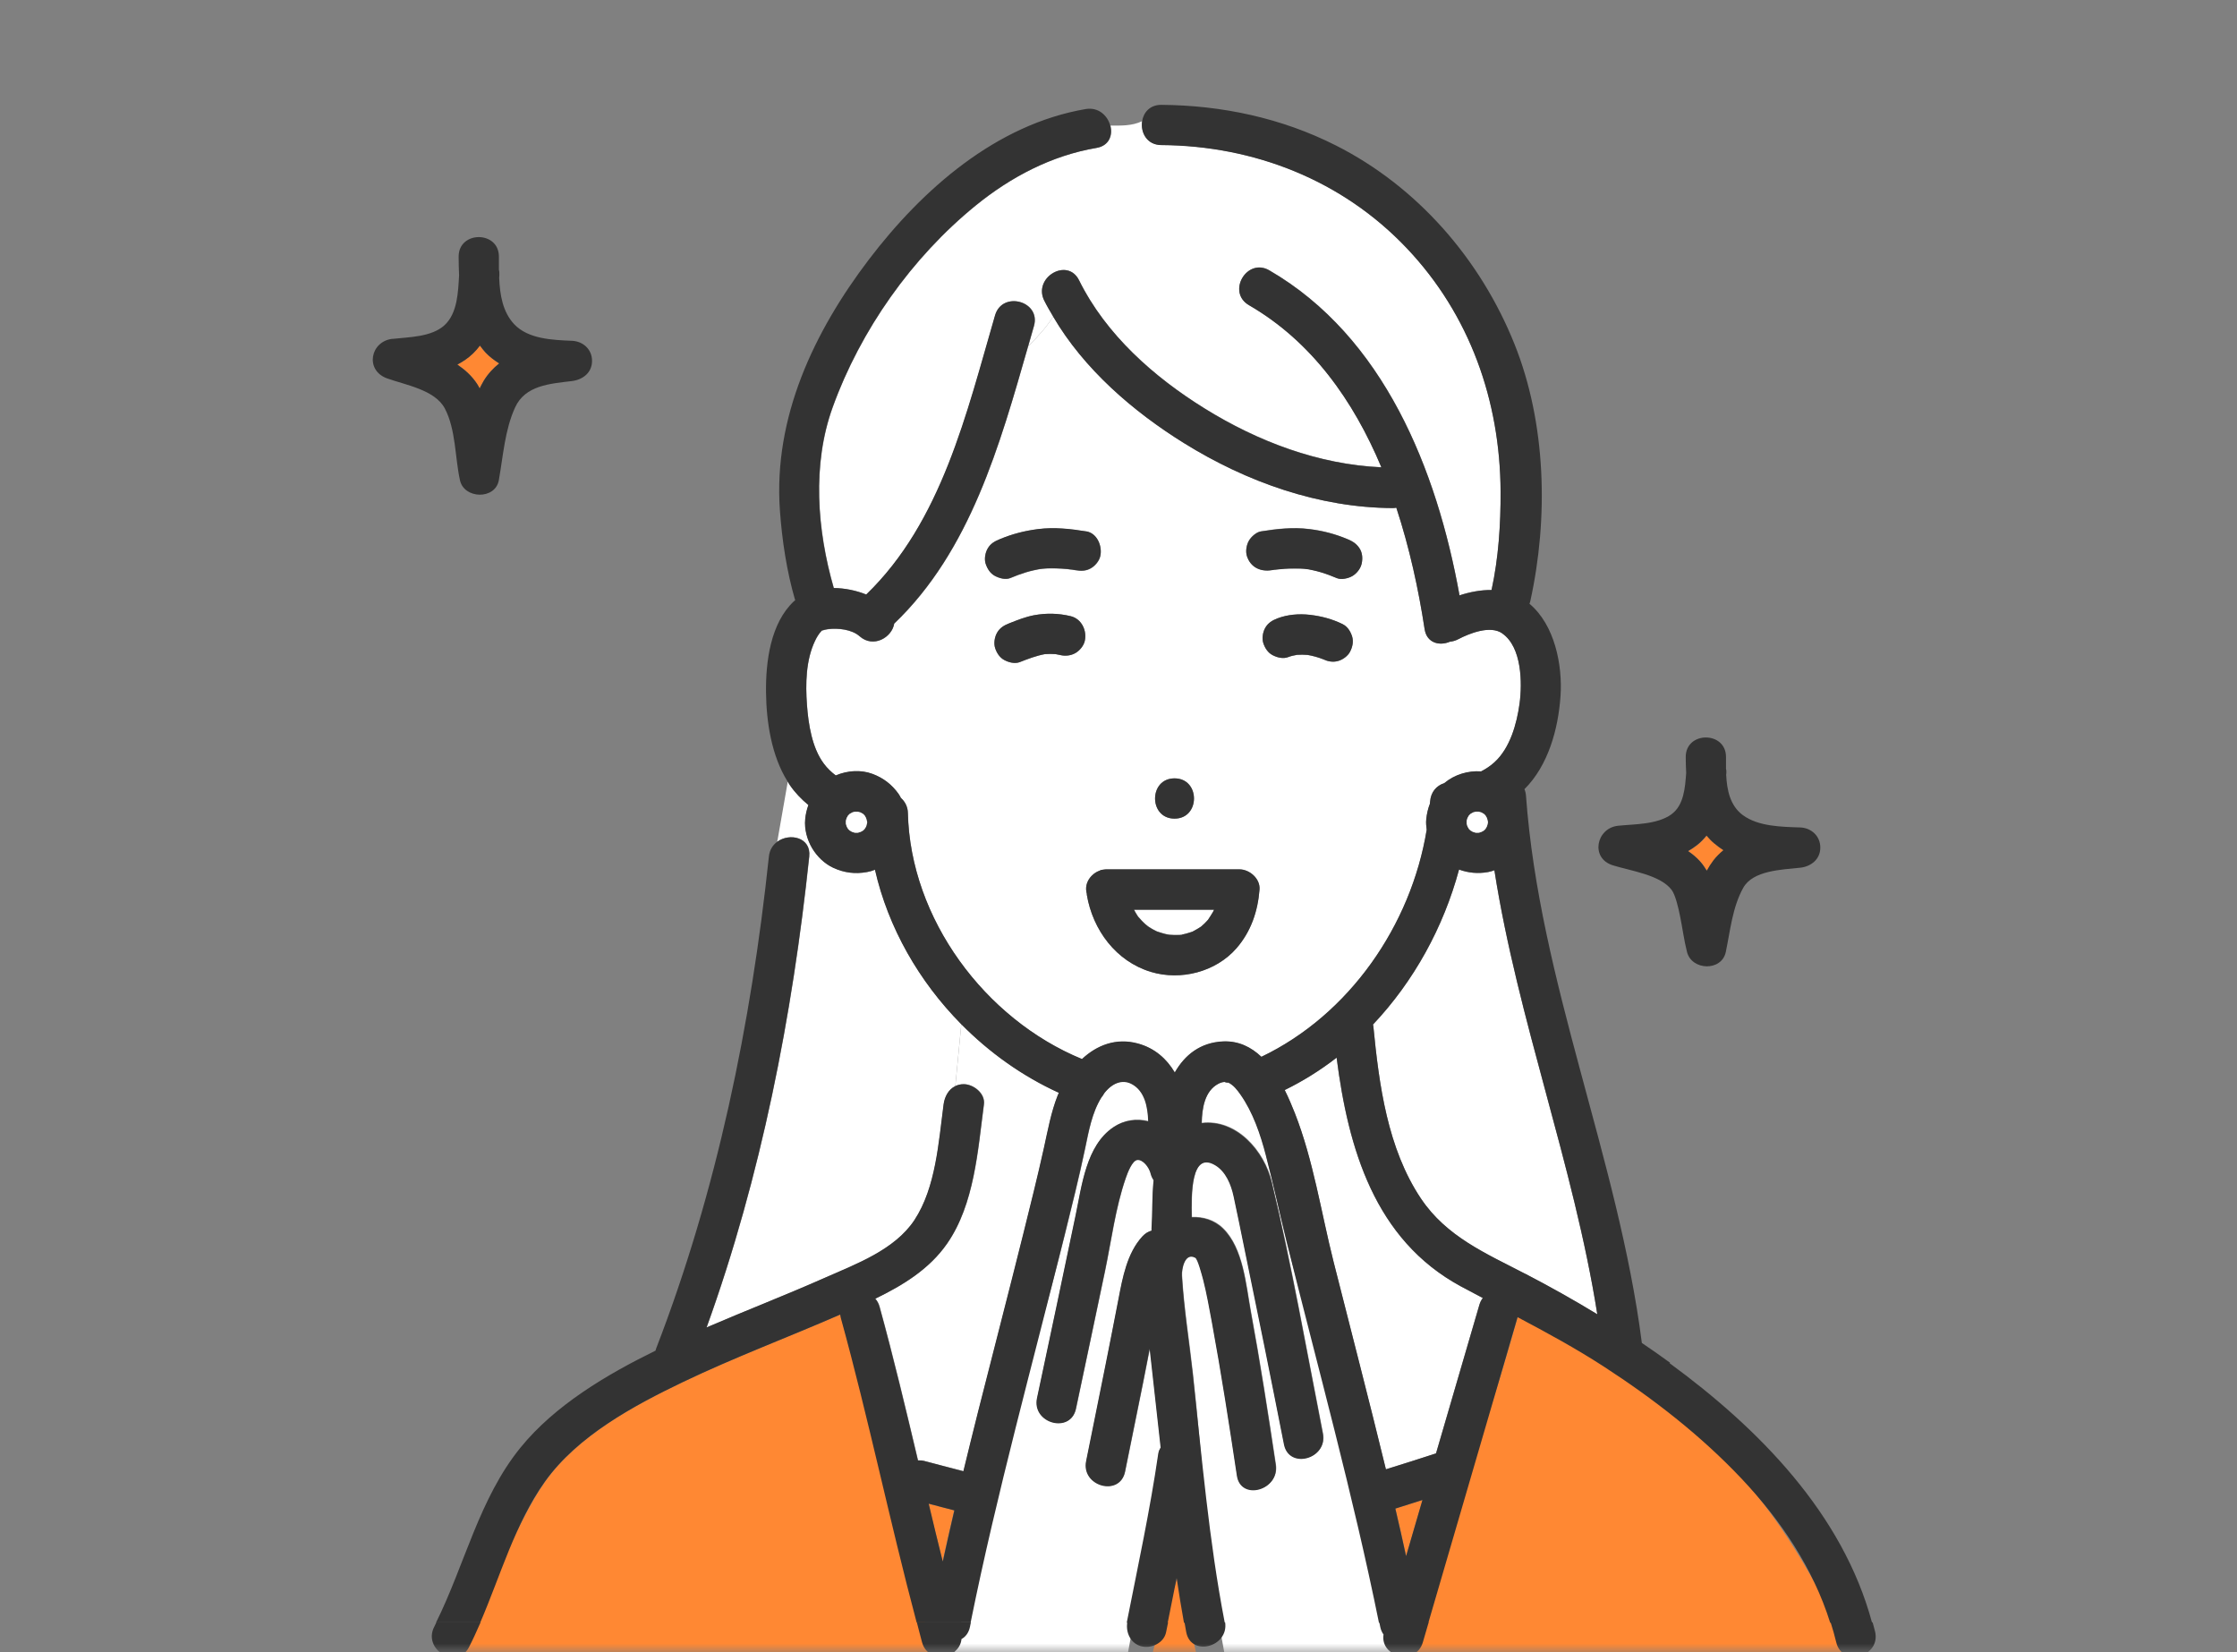 <svg width="130" height="96" viewBox="0 0 130 96" fill="none" xmlns="http://www.w3.org/2000/svg">
<rect x="0" y="0" width="130" height="96" fill="#808080" stroke="none"/>
<mask id="mask0_2487_100886" style="mask-type:alpha" maskUnits="userSpaceOnUse" x="0" y="0" width="130" height="96">
<rect y="0.666" width="130" height="95.333" fill="white"/>
</mask>
<g mask="url(#mask0_2487_100886)">
<path d="M86.846 50.571C86.726 50.612 86.601 50.654 86.476 50.675C85.889 50.779 85.338 50.727 84.791 50.529C83.892 53.873 82.165 57.024 79.789 59.536C79.794 59.567 79.805 59.598 79.81 59.629C80.143 63.03 80.632 66.738 82.576 69.644C84.058 71.86 86.352 72.832 88.634 74.018C90.054 74.756 91.458 75.541 92.826 76.373C91.448 67.658 88.208 59.291 86.846 50.576V50.571Z" fill="white"/>
<path d="M81.094 87.657C81.312 88.578 81.515 89.498 81.718 90.419C82.035 89.332 82.352 88.245 82.669 87.158C82.144 87.325 81.619 87.496 81.094 87.657Z" fill="#FF8833"/>
<path d="M77.672 61.457C76.736 62.185 75.727 62.814 74.656 63.339C74.88 63.797 75.078 64.255 75.244 64.676C76.32 67.416 76.773 70.448 77.49 73.297C78.504 77.322 79.555 81.342 80.537 85.377C81.51 85.075 82.482 84.769 83.45 84.451C84.292 81.571 85.129 78.695 85.971 75.814C86.018 75.658 86.086 75.533 86.169 75.424C85.743 75.201 85.316 74.977 84.895 74.748C79.882 72.034 78.348 66.735 77.672 61.457Z" fill="white"/>
<path d="M55.453 87.765C54.954 87.635 54.46 87.505 53.961 87.375C54.226 88.493 54.502 89.611 54.777 90.729C54.996 89.741 55.219 88.753 55.448 87.765H55.453Z" fill="#FF8833"/>
<path d="M26.578 21.183C27.02 21.479 27.415 21.838 27.722 22.3C27.779 22.389 27.821 22.477 27.873 22.566C27.946 22.415 28.024 22.264 28.112 22.119C28.367 21.708 28.674 21.385 29.006 21.115C28.726 20.938 28.455 20.735 28.216 20.486C28.091 20.356 27.992 20.215 27.889 20.08C27.769 20.241 27.634 20.397 27.483 20.543C27.207 20.808 26.901 21.016 26.578 21.183Z" fill="#FF8833"/>
<path d="M68.7 54.315C68.7 54.315 68.622 54.325 68.57 54.335C68.627 54.335 68.69 54.33 68.7 54.315Z" fill="white"/>
<path d="M65.906 52.854C65.974 52.968 66.031 53.088 66.109 53.203C66.125 53.229 66.145 53.255 66.161 53.275C66.229 53.338 66.286 53.421 66.353 53.489C66.431 53.566 66.509 53.645 66.587 53.712C66.608 53.733 66.692 53.795 66.723 53.821C66.754 53.842 66.79 53.863 66.801 53.873C66.868 53.92 66.936 53.962 67.009 53.998C67.087 54.045 67.17 54.081 67.253 54.123C67.253 54.123 67.253 54.123 67.263 54.123C67.409 54.17 67.555 54.222 67.706 54.258C67.784 54.279 67.856 54.289 67.934 54.305C67.955 54.305 67.981 54.31 67.981 54.31C68.137 54.321 68.288 54.326 68.444 54.321C68.46 54.321 68.511 54.321 68.569 54.321C68.579 54.321 68.569 54.321 68.59 54.315C68.621 54.31 68.652 54.305 68.688 54.3C68.85 54.269 69.011 54.227 69.162 54.175C69.203 54.159 69.245 54.144 69.286 54.133C69.302 54.133 69.307 54.128 69.317 54.123C69.349 54.102 69.38 54.081 69.401 54.076C69.541 54.003 69.666 53.92 69.801 53.837C69.811 53.837 69.811 53.832 69.817 53.827C69.822 53.827 69.822 53.821 69.832 53.811C69.889 53.759 69.952 53.707 70.009 53.65C70.077 53.587 70.139 53.515 70.201 53.447C70.212 53.431 70.228 53.421 70.238 53.405C70.326 53.26 70.43 53.124 70.508 52.979C70.529 52.937 70.555 52.891 70.576 52.844H65.922L65.906 52.854Z" fill="white"/>
<path d="M98.609 49.125C98.447 49.25 98.281 49.359 98.109 49.458C98.359 49.63 98.593 49.822 98.801 50.051C98.952 50.223 99.082 50.405 99.196 50.597C99.311 50.389 99.435 50.191 99.581 49.999C99.758 49.77 99.955 49.578 100.163 49.406C99.981 49.292 99.81 49.167 99.643 49.021C99.472 48.876 99.326 48.72 99.186 48.559C99.019 48.761 98.837 48.954 98.614 49.125H98.609Z" fill="#FF8833"/>
<path d="M55.867 59.505L55.519 63.109C55.664 63.036 55.831 62.994 56.018 62.994C56.59 63 57.271 63.535 57.188 64.164C56.834 66.837 56.637 69.968 55.045 72.261C54.011 73.748 52.477 74.684 50.875 75.459C50.984 75.584 51.073 75.734 51.125 75.932C51.941 78.891 52.648 81.87 53.355 84.855C53.475 84.85 53.595 84.855 53.714 84.886C54.473 85.094 55.238 85.287 55.997 85.484C56.278 84.32 56.569 83.155 56.86 81.99C57.729 78.553 58.628 75.121 59.481 71.678C59.892 70.02 60.308 68.361 60.677 66.697C60.906 65.667 61.088 64.632 61.478 63.644C61.499 63.592 61.519 63.54 61.545 63.494C59.429 62.532 57.505 61.159 55.867 59.5V59.505Z" fill="white"/>
<path d="M50.857 50.537C50.706 50.6 50.55 50.647 50.394 50.673C49.708 50.797 49.073 50.719 48.439 50.428C47.929 50.194 47.492 49.768 47.206 49.289C46.915 48.801 46.749 48.171 46.801 47.605C46.827 47.308 46.894 47.038 46.988 46.778C46.577 46.445 46.203 46.055 45.901 45.608C45.859 45.545 45.823 45.473 45.782 45.41L45.168 48.915C45.891 48.374 47.154 48.65 47.035 49.763C46.057 59.029 44.242 68.342 41.07 77.13C43.348 76.153 45.667 75.253 47.934 74.249C49.744 73.449 52.006 72.622 53.15 70.89C54.398 68.992 54.554 66.351 54.845 64.167C54.907 63.714 55.126 63.298 55.516 63.111L55.864 59.507C53.42 57.032 51.632 53.917 50.857 50.537Z" fill="white"/>
<path d="M87.308 36.805C86.612 36.316 85.41 36.789 84.74 37.143C84.578 37.226 84.422 37.268 84.266 37.283C83.663 37.544 82.914 37.372 82.79 36.55C82.436 34.242 81.916 31.834 81.146 29.499C81.084 29.509 81.016 29.52 80.944 29.52C76.653 29.504 72.442 28.002 68.822 25.755C65.848 23.909 62.993 21.45 61.199 18.387C60.799 19.047 60.284 19.588 59.754 20.118C58.105 25.864 56.394 32.011 51.969 36.243C51.844 37.039 50.763 37.689 49.957 36.977C49.504 36.576 48.703 36.488 48.121 36.566C48.007 36.581 47.892 36.608 47.783 36.644C47.773 36.644 47.767 36.644 47.762 36.649C47.762 36.649 47.762 36.654 47.752 36.66C47.591 36.826 47.466 37.034 47.367 37.247C46.831 38.37 46.811 39.748 46.899 40.965C46.977 42.078 47.19 43.461 47.882 44.382C48.08 44.642 48.313 44.87 48.574 45.068C49.249 44.777 50.04 44.73 50.716 44.98C51.345 45.214 51.834 45.593 52.224 46.139C52.276 46.212 52.318 46.295 52.359 46.373C52.603 46.586 52.76 46.888 52.765 47.242C52.905 53.388 57.237 59.227 62.884 61.547C63.742 60.746 64.855 60.299 66.124 60.642C67.122 60.912 67.808 61.541 68.276 62.327C68.848 61.318 69.758 60.58 71.09 60.522C71.989 60.486 72.717 60.85 73.31 61.417C78.411 58.973 81.999 53.788 82.914 48.224C82.883 48.022 82.868 47.813 82.888 47.616C82.919 47.294 82.992 46.992 83.102 46.711C83.102 46.675 83.112 46.633 83.112 46.597C83.148 46.04 83.471 45.671 83.944 45.51C84.521 45.021 85.317 44.777 86.076 44.834C86.352 44.688 86.617 44.517 86.851 44.303C87.761 43.477 88.151 42.068 88.312 40.892C88.473 39.691 88.447 37.616 87.314 36.821L87.308 36.805ZM68.255 45.229C69.763 45.229 69.763 47.569 68.255 47.569C66.748 47.569 66.748 45.229 68.255 45.229ZM57.278 32.77C57.185 32.489 57.247 32.12 57.398 31.87C57.564 31.584 57.803 31.454 58.095 31.335C58.818 31.028 59.545 30.841 60.331 30.747C61.267 30.633 62.203 30.737 63.128 30.882C63.773 30.986 64.075 31.761 63.945 32.323C63.882 32.603 63.648 32.879 63.409 33.02C63.118 33.191 62.827 33.191 62.51 33.139C62.447 33.129 62.38 33.118 62.317 33.108C62.041 33.097 62.229 33.092 62.301 33.108C62.301 33.108 62.312 33.108 62.317 33.108C62.322 33.108 62.328 33.108 62.333 33.108C62.229 33.108 62.125 33.082 62.026 33.072C61.823 33.051 61.62 33.04 61.412 33.035C61.225 33.03 61.038 33.035 60.851 33.035C60.757 33.035 60.663 33.045 60.57 33.056C60.544 33.056 60.487 33.066 60.44 33.072C60.393 33.077 60.346 33.087 60.325 33.092C60.242 33.108 60.159 33.123 60.076 33.144C59.92 33.181 59.769 33.217 59.618 33.264C59.317 33.358 59.02 33.467 58.724 33.592C58.443 33.711 58.079 33.607 57.824 33.472C57.554 33.331 57.377 33.056 57.289 32.775L57.278 32.77ZM63.04 37.247C62.977 37.528 62.743 37.803 62.504 37.944C62.234 38.1 61.901 38.136 61.605 38.063C61.516 38.043 61.433 38.027 61.345 38.011C61.137 37.991 60.929 37.991 60.721 38.011C60.216 38.105 59.743 38.287 59.265 38.474C58.979 38.589 58.625 38.495 58.365 38.355C58.095 38.214 57.918 37.939 57.83 37.658C57.736 37.377 57.798 37.008 57.949 36.758C58.115 36.477 58.355 36.337 58.646 36.223C59.119 36.035 59.597 35.843 60.102 35.749C60.819 35.62 61.511 35.635 62.224 35.807C62.858 35.963 63.18 36.644 63.04 37.247ZM71.864 55.088C70.663 56.477 68.625 56.997 66.883 56.471C64.855 55.858 63.503 54.038 63.16 51.994C63.16 51.979 63.16 51.963 63.16 51.942C63.139 51.859 63.123 51.771 63.118 51.682C63.102 51.344 63.269 51.032 63.513 50.819C63.544 50.788 63.575 50.767 63.612 50.741C63.711 50.673 63.815 50.621 63.924 50.58C63.945 50.575 63.955 50.559 63.976 50.554C63.997 50.554 64.017 50.549 64.033 50.544C64.07 50.533 64.101 50.533 64.137 50.528C64.163 50.528 64.189 50.523 64.215 50.517C64.241 50.517 64.262 50.512 64.288 50.512H72.025C72.618 50.512 73.242 51.053 73.195 51.682C73.097 52.946 72.701 54.116 71.864 55.088ZM78.453 37.876C78.317 38.131 78.026 38.339 77.756 38.412C77.454 38.495 77.163 38.438 76.888 38.308C76.596 38.194 76.295 38.11 75.988 38.058C75.785 38.043 75.582 38.038 75.379 38.053C75.198 38.084 75.021 38.121 74.849 38.188C74.558 38.297 74.21 38.209 73.95 38.069C73.679 37.928 73.502 37.653 73.414 37.372C73.32 37.091 73.383 36.722 73.534 36.472C73.695 36.191 73.939 36.046 74.23 35.937C74.818 35.713 75.499 35.656 76.123 35.729C76.804 35.812 77.418 35.973 78.037 36.275C78.307 36.405 78.484 36.696 78.572 36.971C78.671 37.273 78.598 37.601 78.453 37.871V37.876ZM79.124 32.77C79.061 33.051 78.827 33.326 78.588 33.467C78.359 33.602 77.943 33.696 77.688 33.586C77.387 33.462 77.08 33.342 76.768 33.248C76.617 33.202 76.461 33.165 76.305 33.129C76.222 33.108 76.139 33.092 76.05 33.077C76.035 33.077 76.009 33.072 75.978 33.066C75.92 33.061 75.832 33.051 75.801 33.045C75.707 33.04 75.614 33.03 75.52 33.03C75.333 33.02 75.145 33.02 74.958 33.03C74.75 33.035 74.547 33.051 74.345 33.072C74.293 33.072 74.241 33.082 74.194 33.087C74.178 33.087 74.126 33.097 74.1 33.097C74.09 33.097 74.074 33.097 74.069 33.097C74.012 33.108 73.96 33.113 73.903 33.123C73.253 33.227 72.675 32.962 72.462 32.307C72.374 32.026 72.431 31.657 72.582 31.407C72.717 31.179 73.008 30.913 73.279 30.872C74.204 30.721 75.14 30.617 76.076 30.737C76.856 30.83 77.584 31.023 78.312 31.324C78.609 31.449 78.832 31.59 79.009 31.86C79.181 32.125 79.196 32.463 79.129 32.76L79.124 32.77Z" fill="white"/>
<path d="M60.687 17.46C60.021 16.113 62.039 14.928 62.71 16.279C64.27 19.436 67.057 21.901 70.011 23.731C73.099 25.645 76.63 26.986 80.281 27.148C78.663 23.289 76.24 19.841 72.585 17.725C71.279 16.971 72.46 14.948 73.765 15.702C80.416 19.555 83.505 27.283 84.82 34.589C85.423 34.391 86.058 34.272 86.682 34.277C87.087 32.415 87.212 30.46 87.207 28.562C87.186 23.279 85.418 18.276 81.757 14.418C78.013 10.471 72.897 8.459 67.489 8.422C66.646 8.417 66.277 7.684 66.376 7.039C65.762 7.33 65.149 7.294 64.535 7.299C64.681 7.855 64.467 8.469 63.734 8.594C61.124 9.036 58.753 10.284 56.709 11.943C52.996 14.964 50.022 19.171 48.394 23.674C47.198 26.991 47.489 30.803 48.462 34.167C49.107 34.178 49.757 34.308 50.349 34.547C54.743 30.314 56.194 23.986 57.837 18.323C58.259 16.878 60.515 17.496 60.094 18.947C59.985 19.332 59.871 19.717 59.761 20.107C60.292 19.576 60.812 19.035 61.207 18.375C61.03 18.073 60.848 17.767 60.692 17.455L60.687 17.46Z" fill="white"/>
<path d="M67 95.996H69.5C69.344 95.133 68.537 92.536 68.407 91.668C68.235 92.536 67.172 95.128 67 95.996Z" fill="#FF8833"/>
<path d="M73.58 67.112C73.263 65.89 72.826 64.61 72.098 63.57C71.901 63.295 71.688 63.019 71.381 62.874C71.412 62.91 71.095 62.853 71.209 62.832C71.043 62.863 70.949 62.884 70.819 62.952C70.024 63.368 69.862 64.366 69.847 65.24C71.854 65 73.482 66.841 73.924 68.698C75.078 73.513 75.931 78.422 76.888 83.278C77.179 84.75 74.922 85.379 74.631 83.902C73.892 80.148 73.138 76.394 72.358 72.644C72.14 71.589 71.932 70.533 71.703 69.483C71.558 68.817 71.261 68.048 70.627 67.678C69.218 66.852 69.238 69.394 69.27 70.71C69.925 70.684 70.585 70.871 71.09 71.37C72.26 72.525 72.416 74.641 72.696 76.17C73.242 79.134 73.705 82.119 74.152 85.098C74.376 86.575 72.119 87.204 71.896 85.722C71.448 82.743 70.986 79.758 70.44 76.794C70.289 75.972 70.148 75.14 69.935 74.334C69.852 74.022 69.618 73.133 69.478 73.06C68.864 72.728 68.672 73.731 68.698 74.116C68.812 76.019 69.124 77.928 69.332 79.82C69.868 84.62 70.273 91.472 71.183 96.214C71.183 96.235 71.183 98.25 71.183 96.266H81.143C79.635 88.82 76.607 79.493 74.776 72.124C74.36 70.455 74.002 68.77 73.57 67.112H73.58Z" fill="white"/>
<path d="M67.334 84.421C67.35 84.296 67.402 84.192 67.469 84.093C67.256 82.174 67.043 80.261 66.83 78.342C66.7 78.997 66.575 79.652 66.445 80.307C66.097 82.039 65.748 83.771 65.394 85.497C65.093 86.974 62.836 86.345 63.138 84.873C63.517 83.027 63.886 81.181 64.256 79.335C64.51 78.045 64.765 76.756 65.015 75.466C65.254 74.213 65.514 72.793 66.403 71.826C66.57 71.644 66.752 71.545 66.939 71.493C66.939 71.447 66.934 71.405 66.939 71.358C66.996 70.495 66.96 69.497 67.058 68.555C66.986 68.446 66.923 68.327 66.887 68.176C66.788 67.791 66.434 67.359 66.123 67.38C65.816 67.406 65.55 68.113 65.431 68.446C64.833 70.178 64.599 72.071 64.225 73.859C63.668 76.522 63.101 79.179 62.54 81.841C62.228 83.318 59.971 82.689 60.283 81.217C61.037 77.681 61.781 74.14 62.524 70.599C62.878 68.899 63.133 66.543 64.719 65.482C65.363 65.051 66.081 64.973 66.746 65.139C66.721 64.297 66.544 63.366 65.779 62.965C65.254 62.69 64.661 62.898 64.183 63.511C64.141 63.6 64.084 63.678 64.022 63.751C63.471 64.629 63.278 65.732 63.07 66.73C62.717 68.415 62.3 70.079 61.885 71.748C60.033 79.241 56.964 88.683 55.43 96.249H65.519C65.519 96.249 65.519 98.212 65.519 96.197C66.164 92.936 66.861 87.691 67.344 84.4L67.334 84.421Z" fill="white"/>
<path d="M93.221 79.378C91.593 78.323 89.908 77.407 88.208 76.508C87.979 77.288 87.75 78.068 87.527 78.848C86.024 83.991 83.526 91.128 82.023 96.266H107.377C106.383 93.094 103.501 88.296 101.218 85.883C98.847 83.377 96.107 81.25 93.221 79.378Z" fill="#FF8833"/>
<path d="M48.844 76.379C45.807 77.7 42.703 78.865 39.713 80.294C36.837 81.672 33.572 83.435 31.679 86.093C29.947 88.526 28.12 93.516 26.93 96.267H54.285C52.72 90.386 50.487 82.421 48.875 76.556C48.86 76.493 48.855 76.436 48.844 76.379Z" fill="#FF8833"/>
<path d="M79.129 32.769C79.197 32.467 79.181 32.134 79.009 31.869C78.833 31.594 78.609 31.458 78.313 31.334C77.59 31.027 76.862 30.84 76.077 30.746C75.141 30.632 74.205 30.736 73.279 30.881C73.009 30.923 72.712 31.193 72.582 31.417C72.437 31.666 72.374 32.036 72.463 32.316C72.676 32.972 73.253 33.237 73.903 33.133C73.96 33.122 74.012 33.117 74.069 33.107C74.075 33.107 74.09 33.107 74.101 33.107C74.132 33.107 74.179 33.096 74.194 33.096C74.246 33.091 74.298 33.086 74.345 33.081C74.548 33.06 74.756 33.044 74.959 33.039C75.146 33.034 75.333 33.034 75.52 33.039C75.614 33.039 75.707 33.05 75.801 33.055C75.832 33.055 75.921 33.065 75.978 33.076C76.009 33.076 76.035 33.086 76.051 33.086C76.134 33.102 76.217 33.117 76.305 33.138C76.461 33.174 76.612 33.211 76.768 33.258C77.08 33.351 77.387 33.466 77.689 33.596C77.949 33.705 78.359 33.611 78.588 33.476C78.833 33.336 79.061 33.055 79.124 32.779L79.129 32.769Z" fill="#333333"/>
<path d="M63.133 30.877C62.207 30.726 61.271 30.622 60.335 30.741C59.555 30.84 58.827 31.027 58.099 31.329C57.803 31.454 57.569 31.579 57.403 31.865C57.257 32.114 57.194 32.483 57.283 32.764C57.377 33.045 57.548 33.321 57.819 33.461C58.073 33.596 58.437 33.7 58.718 33.581C59.009 33.456 59.306 33.347 59.613 33.253C59.763 33.206 59.919 33.165 60.07 33.133C60.153 33.113 60.236 33.097 60.32 33.081C60.34 33.081 60.387 33.071 60.434 33.061C60.481 33.056 60.543 33.05 60.564 33.045C60.658 33.035 60.751 33.029 60.845 33.024C61.032 33.014 61.219 33.014 61.407 33.024C61.609 33.029 61.812 33.045 62.02 33.061C62.124 33.071 62.228 33.092 62.327 33.097C62.322 33.097 62.317 33.097 62.311 33.097C62.374 33.108 62.441 33.118 62.504 33.128C62.826 33.18 63.117 33.18 63.403 33.009C63.648 32.868 63.877 32.587 63.939 32.312C64.069 31.75 63.767 30.976 63.123 30.872L63.133 30.877Z" fill="#333333"/>
<path d="M62.313 33.102C62.313 33.102 62.303 33.102 62.298 33.102C62.22 33.091 62.032 33.091 62.313 33.102Z" fill="#333333"/>
<path d="M68.256 45.227C66.748 45.227 66.748 47.567 68.256 47.567C69.764 47.567 69.764 45.227 68.256 45.227Z" fill="#333333"/>
<path d="M66.326 95.659C66.903 95.815 67.641 95.466 67.766 94.842C67.803 94.655 67.844 94.463 67.881 94.275H65.509C65.416 94.879 65.707 95.492 66.326 95.664V95.659Z" fill="#333333"/>
<path d="M68.935 94.834C69.216 96.296 71.415 95.698 71.197 94.268H68.836C68.872 94.455 68.898 94.647 68.935 94.834Z" fill="#333333"/>
<path d="M53.583 95.427C53.942 96.722 55.772 96.368 55.876 95.24C56.11 95.11 56.297 94.881 56.37 94.522C56.386 94.434 56.407 94.351 56.422 94.268H53.281C53.385 94.652 53.474 95.042 53.583 95.427Z" fill="#333333"/>
<path d="M80.208 94.522C80.245 94.704 80.312 94.855 80.401 94.974C80.198 96.295 82.283 96.81 82.689 95.421C82.803 95.037 82.912 94.647 83.027 94.262H80.156C80.172 94.345 80.193 94.433 80.208 94.516V94.522Z" fill="#333333"/>
<path d="M97.052 79.183C96.516 78.788 95.965 78.408 95.414 78.034C94.036 67.275 89.465 57.078 88.68 46.225C88.669 46.09 88.638 45.965 88.591 45.856C89.98 44.478 90.557 42.346 90.687 40.448C90.812 38.654 90.354 36.314 88.883 35.082C88.898 35.035 88.919 34.993 88.929 34.941C89.995 30.111 89.86 24.604 88.014 19.997C86.043 15.077 82.377 10.845 77.624 8.447C74.473 6.856 71.005 6.118 67.484 6.092C66.819 6.092 66.45 6.539 66.372 7.049C66.273 7.693 66.642 8.427 67.484 8.432C72.892 8.468 78.009 10.475 81.753 14.427C85.414 18.286 87.177 23.288 87.203 28.571C87.213 30.475 87.083 32.425 86.678 34.286C86.054 34.281 85.419 34.401 84.816 34.598C83.501 27.292 80.412 19.565 73.761 15.712C72.456 14.958 71.275 16.975 72.581 17.735C76.236 19.851 78.659 23.293 80.276 27.157C76.626 26.996 73.095 25.659 70.007 23.741C67.053 21.91 64.266 19.445 62.706 16.289C62.04 14.937 60.017 16.123 60.683 17.469C60.839 17.787 61.021 18.088 61.198 18.39C61.374 18.099 61.531 17.792 61.645 17.443C61.531 17.792 61.369 18.099 61.198 18.39C62.992 21.453 65.847 23.912 68.821 25.758C72.44 28.005 76.652 29.507 80.942 29.523C81.015 29.523 81.077 29.513 81.145 29.502C81.909 31.832 82.435 34.239 82.788 36.553C82.913 37.375 83.662 37.547 84.265 37.287C84.416 37.276 84.577 37.229 84.738 37.146C85.409 36.798 86.615 36.319 87.307 36.808C88.441 37.604 88.466 39.679 88.305 40.88C88.144 42.055 87.754 43.464 86.844 44.291C86.61 44.504 86.35 44.676 86.069 44.821C85.31 44.764 84.515 45.009 83.937 45.497C83.464 45.653 83.147 46.023 83.105 46.584C83.105 46.621 83.095 46.662 83.095 46.699C82.986 46.979 82.913 47.281 82.882 47.603C82.861 47.801 82.882 48.009 82.908 48.212C81.998 53.771 78.41 58.96 73.303 61.404C72.71 60.843 71.983 60.473 71.083 60.51C69.752 60.567 68.842 61.305 68.27 62.314C67.802 61.529 67.115 60.9 66.117 60.629C64.848 60.286 63.735 60.733 62.877 61.534C57.23 59.215 52.899 53.37 52.758 47.229C52.748 46.875 52.592 46.574 52.353 46.361C52.311 46.283 52.269 46.199 52.217 46.127C51.827 45.581 51.339 45.206 50.709 44.967C50.033 44.712 49.243 44.764 48.567 45.055C48.307 44.858 48.068 44.634 47.875 44.369C47.184 43.449 46.976 42.065 46.893 40.953C46.804 39.736 46.825 38.358 47.361 37.235C47.459 37.027 47.584 36.819 47.745 36.647C47.751 36.642 47.751 36.642 47.756 36.637C47.766 36.637 47.766 36.637 47.776 36.631C47.886 36.595 48 36.569 48.114 36.553C48.692 36.481 49.498 36.564 49.95 36.964C50.756 37.682 51.838 37.027 51.963 36.231C56.388 31.998 58.099 25.857 59.747 20.106C58.951 20.907 58.14 21.692 57.745 22.893C58.145 21.697 58.951 20.907 59.747 20.106C59.856 19.716 59.971 19.331 60.08 18.946C60.501 17.495 58.244 16.877 57.823 18.322C56.175 23.98 54.724 30.313 50.335 34.546C49.747 34.307 49.092 34.177 48.447 34.167C47.475 30.802 47.184 26.991 48.38 23.673C50.007 19.17 52.982 14.963 56.694 11.942C58.738 10.278 61.109 9.035 63.72 8.593C64.453 8.468 64.666 7.855 64.521 7.298C63.819 7.303 63.122 7.376 62.42 8.078C63.122 7.376 63.819 7.309 64.521 7.298C64.37 6.726 63.844 6.211 63.096 6.336C57.885 7.225 53.601 11.001 50.496 15.077C47.293 19.289 44.943 24.255 45.322 29.643C45.447 31.395 45.717 33.189 46.211 34.884C46.191 34.9 46.165 34.91 46.144 34.931C44.771 36.21 44.495 38.462 44.516 40.23C44.537 41.951 44.833 43.917 45.769 45.409C45.811 45.477 45.847 45.544 45.889 45.607C46.196 46.054 46.565 46.439 46.976 46.777C46.882 47.037 46.815 47.307 46.789 47.603C46.731 48.175 46.903 48.799 47.194 49.288C47.48 49.767 47.917 50.193 48.426 50.427C49.061 50.718 49.695 50.796 50.382 50.671C50.538 50.645 50.694 50.599 50.844 50.536C51.614 53.916 53.408 57.031 55.852 59.506C57.49 61.165 59.414 62.538 61.531 63.5C61.51 63.552 61.484 63.599 61.463 63.651C61.073 64.633 60.891 65.673 60.662 66.703C60.293 68.372 59.877 70.031 59.466 71.685C58.608 75.127 57.714 78.559 56.845 81.996C56.554 83.161 56.263 84.326 55.982 85.491C55.218 85.293 54.459 85.095 53.699 84.893C53.585 84.861 53.46 84.856 53.341 84.861C52.633 81.877 51.921 78.892 51.11 75.938C51.058 75.746 50.969 75.59 50.86 75.465C52.462 74.685 53.996 73.754 55.031 72.267C56.622 69.979 56.819 66.843 57.173 64.171C57.256 63.541 56.575 63.006 56.003 63.001C55.811 63.001 55.644 63.042 55.504 63.115C55.119 63.307 54.895 63.718 54.833 64.171C54.542 66.355 54.386 68.996 53.138 70.894C51.994 72.626 49.737 73.453 47.922 74.253C45.655 75.257 43.336 76.151 41.058 77.134C44.23 68.346 46.045 59.033 47.023 49.767C47.142 48.654 45.879 48.378 45.156 48.919C44.906 49.106 44.724 49.387 44.683 49.767C43.658 59.475 41.656 69.246 38.125 78.372C38.11 78.408 38.105 78.445 38.094 78.481C35.265 79.869 32.249 81.648 30.242 84.123C27.85 87.066 27.008 90.925 25.344 94.273H27.913C29.098 91.523 29.93 88.533 31.662 86.099C33.555 83.442 36.82 81.679 39.696 80.301C42.681 78.871 45.79 77.711 48.827 76.385C48.837 76.443 48.843 76.5 48.858 76.562C50.475 82.428 51.703 88.397 53.268 94.273H56.409C57.937 86.707 60.012 79.266 61.863 71.773C62.274 70.104 62.695 68.435 63.049 66.755C63.257 65.757 63.449 64.654 64.001 63.775C64.063 63.703 64.115 63.625 64.162 63.536C64.64 62.917 65.233 62.715 65.758 62.99C66.523 63.391 66.699 64.321 66.725 65.164C66.06 64.997 65.342 65.075 64.697 65.507C63.111 66.568 62.862 68.923 62.503 70.624C61.765 74.165 61.016 77.706 60.262 81.242C59.95 82.709 62.207 83.338 62.519 81.866C63.085 79.209 63.647 76.547 64.203 73.884C64.578 72.095 64.812 70.203 65.41 68.471C65.524 68.133 65.794 67.426 66.101 67.405C66.413 67.379 66.772 67.816 66.866 68.201C66.902 68.351 66.965 68.471 67.037 68.58C66.939 69.521 66.975 70.515 66.918 71.383C66.918 71.43 66.918 71.471 66.918 71.518C66.731 71.565 66.549 71.669 66.382 71.851C65.493 72.818 65.233 74.243 64.994 75.491C64.744 76.781 64.495 78.07 64.234 79.36C63.865 81.206 63.491 83.052 63.117 84.898C62.815 86.369 65.072 86.999 65.373 85.522C65.727 83.79 66.075 82.059 66.424 80.332C66.554 79.677 66.684 79.022 66.809 78.367C67.022 80.285 67.235 82.199 67.448 84.118C67.386 84.217 67.334 84.326 67.313 84.445C66.835 87.737 66.132 90.982 65.488 94.242C65.488 94.258 65.488 94.279 65.488 94.294H67.859C68.031 93.426 68.202 92.563 68.379 91.694C68.509 92.563 68.649 93.431 68.805 94.294H71.166C71.166 94.294 71.166 94.258 71.166 94.242C70.251 89.5 69.845 84.648 69.315 79.849C69.102 77.956 68.795 76.042 68.681 74.144C68.655 73.754 68.847 72.756 69.461 73.089C69.601 73.167 69.835 74.051 69.918 74.363C70.126 75.174 70.267 76.001 70.423 76.822C70.969 79.786 71.431 82.771 71.879 85.751C72.102 87.233 74.354 86.603 74.135 85.127C73.688 82.147 73.225 79.162 72.679 76.198C72.399 74.664 72.243 72.548 71.073 71.399C70.568 70.899 69.908 70.712 69.253 70.738C69.221 69.423 69.201 66.88 70.61 67.707C71.239 68.076 71.541 68.845 71.686 69.511C71.915 70.561 72.123 71.617 72.341 72.673C73.116 76.422 73.875 80.171 74.614 83.931C74.905 85.407 77.162 84.783 76.871 83.307C75.919 78.45 75.061 73.541 73.906 68.726C73.465 66.869 71.837 65.029 69.83 65.268C69.845 64.399 70.007 63.396 70.802 62.98C70.932 62.912 71.026 62.886 71.192 62.86C71.073 62.881 71.395 62.938 71.364 62.902C71.671 63.047 71.884 63.318 72.081 63.599C72.814 64.639 73.246 65.923 73.563 67.14C74 68.804 74.359 70.489 74.77 72.153C76.6 79.521 78.628 86.848 80.136 94.294H83.007C84.509 89.157 86.007 84.014 87.51 78.876C87.739 78.096 87.967 77.316 88.191 76.536C89.891 77.436 91.576 78.351 93.204 79.407C96.09 81.279 98.83 83.405 101.201 85.912C103.484 88.33 105.367 91.122 106.36 94.294H108.793C107.088 87.94 102.2 83 97.026 79.209L97.052 79.183ZM50.392 47.811C50.377 47.884 50.356 47.952 50.335 48.025C50.309 48.071 50.278 48.123 50.246 48.17C50.215 48.201 50.189 48.233 50.158 48.259C50.111 48.29 50.065 48.316 50.013 48.342C49.961 48.357 49.908 48.373 49.851 48.389C49.794 48.389 49.737 48.389 49.68 48.389C49.628 48.378 49.571 48.363 49.519 48.342C49.472 48.316 49.42 48.285 49.373 48.259C49.342 48.227 49.31 48.201 49.285 48.17C49.253 48.123 49.227 48.077 49.201 48.025C49.186 47.973 49.17 47.921 49.154 47.863C49.154 47.806 49.154 47.749 49.154 47.692C49.165 47.64 49.181 47.583 49.201 47.531C49.227 47.484 49.258 47.432 49.285 47.385C49.316 47.354 49.342 47.323 49.373 47.297C49.42 47.265 49.467 47.239 49.519 47.213C49.571 47.198 49.623 47.182 49.68 47.167C49.737 47.167 49.794 47.167 49.851 47.167C49.903 47.177 49.961 47.193 50.013 47.213C50.059 47.239 50.111 47.271 50.158 47.297C50.189 47.328 50.221 47.354 50.246 47.385C50.278 47.432 50.304 47.479 50.33 47.531C50.351 47.598 50.377 47.671 50.387 47.744C50.387 47.754 50.387 47.765 50.387 47.78C50.387 47.791 50.387 47.801 50.387 47.817L50.392 47.811ZM54.786 90.727C54.505 89.609 54.235 88.491 53.97 87.373C54.469 87.503 54.963 87.638 55.462 87.763C55.233 88.751 55.005 89.739 54.791 90.727H54.786ZM85.237 47.687C85.248 47.635 85.263 47.577 85.284 47.525C85.31 47.479 85.341 47.427 85.367 47.38C85.399 47.349 85.424 47.317 85.456 47.291C85.502 47.26 85.549 47.234 85.601 47.208C85.653 47.193 85.705 47.177 85.763 47.161C85.82 47.161 85.877 47.161 85.934 47.161C85.986 47.172 86.043 47.187 86.095 47.208C86.142 47.234 86.194 47.265 86.241 47.291C86.272 47.323 86.303 47.349 86.329 47.38C86.361 47.427 86.387 47.473 86.413 47.525C86.433 47.593 86.459 47.666 86.47 47.739C86.47 47.749 86.47 47.759 86.47 47.775C86.47 47.785 86.47 47.796 86.47 47.811C86.454 47.884 86.433 47.952 86.413 48.025C86.387 48.071 86.355 48.123 86.329 48.17C86.298 48.201 86.272 48.233 86.241 48.259C86.194 48.29 86.147 48.316 86.095 48.342C86.043 48.357 85.991 48.373 85.934 48.389C85.877 48.389 85.82 48.389 85.763 48.389C85.711 48.378 85.659 48.363 85.601 48.342C85.555 48.316 85.502 48.285 85.456 48.259C85.424 48.227 85.393 48.201 85.367 48.17C85.336 48.123 85.31 48.077 85.284 48.025C85.269 47.973 85.253 47.921 85.237 47.863C85.237 47.806 85.237 47.749 85.237 47.692V47.687ZM81.712 90.42C81.509 89.5 81.306 88.579 81.088 87.659C81.613 87.498 82.138 87.326 82.663 87.16C82.346 88.247 82.029 89.333 81.712 90.42ZM85.976 75.813C85.133 78.694 84.296 81.57 83.454 84.451C82.487 84.768 81.514 85.075 80.542 85.376C79.559 81.341 78.514 77.321 77.495 73.297C76.777 70.447 76.325 67.415 75.248 64.675C75.082 64.254 74.889 63.791 74.661 63.339C75.732 62.813 76.74 62.184 77.677 61.456C78.353 66.729 79.881 72.033 84.899 74.747C85.326 74.976 85.752 75.2 86.173 75.423C86.09 75.533 86.022 75.657 85.976 75.813ZM88.633 74.014C86.35 72.829 84.057 71.856 82.575 69.641C80.63 66.734 80.141 63.027 79.809 59.626C79.809 59.595 79.793 59.563 79.788 59.532C82.164 57.021 83.891 53.869 84.79 50.526C85.336 50.723 85.887 50.775 86.475 50.671C86.6 50.651 86.719 50.609 86.844 50.567C88.207 59.283 91.446 67.649 92.824 76.365C91.457 75.533 90.053 74.747 88.633 74.009V74.014Z" fill="#333333"/>
<path d="M25.234 94.528C24.548 95.864 26.565 97.05 27.257 95.708C27.496 95.24 27.715 94.756 27.928 94.268H25.359C25.317 94.351 25.281 94.439 25.239 94.522L25.234 94.528Z" fill="#333333"/>
<path d="M108.816 94.268H106.383C106.502 94.647 106.617 95.032 106.71 95.427C107.059 96.894 109.316 96.27 108.967 94.803C108.926 94.621 108.868 94.444 108.822 94.268H108.816Z" fill="#333333"/>
<path d="M50.389 47.741C50.373 47.669 50.352 47.601 50.331 47.528C50.306 47.481 50.274 47.429 50.248 47.383C50.217 47.351 50.191 47.32 50.16 47.294C50.113 47.263 50.066 47.237 50.014 47.211C49.962 47.195 49.91 47.18 49.853 47.164C49.796 47.164 49.739 47.164 49.681 47.164C49.63 47.175 49.572 47.19 49.52 47.211C49.474 47.237 49.422 47.268 49.375 47.294C49.343 47.325 49.312 47.351 49.286 47.383C49.255 47.429 49.229 47.476 49.203 47.528C49.187 47.58 49.172 47.632 49.156 47.689C49.156 47.746 49.156 47.804 49.156 47.861C49.167 47.913 49.182 47.965 49.203 48.022C49.229 48.069 49.26 48.121 49.286 48.168C49.318 48.199 49.343 48.23 49.375 48.256C49.422 48.287 49.468 48.313 49.52 48.339C49.572 48.355 49.624 48.37 49.681 48.386C49.739 48.386 49.796 48.386 49.853 48.386C49.905 48.376 49.957 48.36 50.014 48.339C50.061 48.313 50.113 48.282 50.16 48.256C50.191 48.225 50.222 48.199 50.248 48.168C50.279 48.121 50.305 48.074 50.337 48.022C50.357 47.955 50.378 47.882 50.394 47.809C50.394 47.798 50.394 47.788 50.394 47.773C50.394 47.762 50.394 47.752 50.394 47.736L50.389 47.741Z" fill="white"/>
<path d="M86.467 47.741C86.451 47.669 86.43 47.601 86.41 47.528C86.384 47.481 86.352 47.429 86.326 47.383C86.295 47.351 86.269 47.32 86.238 47.294C86.191 47.263 86.144 47.237 86.092 47.211C86.04 47.195 85.988 47.18 85.931 47.164C85.874 47.164 85.817 47.164 85.76 47.164C85.708 47.175 85.656 47.19 85.598 47.211C85.552 47.237 85.5 47.268 85.453 47.294C85.422 47.325 85.39 47.351 85.364 47.383C85.333 47.429 85.307 47.476 85.281 47.528C85.266 47.58 85.25 47.632 85.234 47.689C85.234 47.746 85.234 47.804 85.234 47.861C85.245 47.913 85.26 47.97 85.281 48.022C85.307 48.069 85.338 48.121 85.364 48.168C85.396 48.199 85.422 48.23 85.453 48.256C85.5 48.287 85.546 48.313 85.598 48.339C85.65 48.355 85.702 48.37 85.76 48.386C85.817 48.386 85.874 48.386 85.931 48.386C85.983 48.376 86.04 48.36 86.092 48.339C86.139 48.313 86.191 48.282 86.238 48.256C86.269 48.225 86.3 48.199 86.326 48.168C86.358 48.121 86.384 48.074 86.41 48.022C86.43 47.955 86.456 47.882 86.467 47.809C86.467 47.798 86.467 47.788 86.467 47.773C86.467 47.762 86.467 47.752 86.467 47.736V47.741Z" fill="white"/>
<path d="M22.805 19.687C21.51 19.838 21.198 21.518 22.493 21.986C23.549 22.365 25.285 22.651 25.852 23.738C26.497 24.97 26.435 26.572 26.731 27.908C26.97 29 28.78 29.047 28.988 27.908C29.238 26.515 29.336 24.976 29.934 23.676C30.522 22.381 31.978 22.297 33.236 22.142C33.865 22.064 34.406 21.658 34.406 20.971C34.406 20.285 33.871 19.828 33.236 19.802C32.123 19.755 30.694 19.708 29.877 18.834C29.212 18.122 29.05 17.129 29.009 16.151C29.009 16.094 29.019 16.037 29.019 15.985C29.024 15.865 29.019 15.761 28.993 15.662C28.993 15.402 28.993 15.148 28.993 14.908C28.993 13.4 26.653 13.4 26.653 14.908C26.653 15.272 26.663 15.636 26.679 16.006C26.622 16.957 26.591 18.2 25.831 18.897C25.078 19.588 23.767 19.583 22.81 19.692L22.805 19.687ZM28.218 20.488C28.457 20.738 28.728 20.94 29.009 21.117C28.671 21.387 28.364 21.71 28.114 22.121C28.026 22.266 27.953 22.417 27.875 22.568C27.823 22.48 27.782 22.386 27.724 22.303C27.418 21.84 27.022 21.486 26.58 21.185C26.903 21.013 27.209 20.81 27.485 20.545C27.636 20.4 27.771 20.244 27.891 20.082C27.995 20.218 28.099 20.358 28.218 20.488Z" fill="#333333"/>
<path d="M97.127 47.321C96.3 47.914 95.005 47.883 94.038 47.981C92.764 48.111 92.4 49.869 93.726 50.28C94.776 50.607 96.482 50.836 97.142 51.705C97.361 51.991 97.537 52.745 97.636 53.244C97.777 53.935 97.865 54.632 98.037 55.313C98.312 56.4 100.054 56.457 100.293 55.313C100.553 54.071 100.678 52.708 101.308 51.585C101.869 50.581 103.523 50.535 104.615 50.42C105.244 50.353 105.785 49.931 105.785 49.25C105.785 48.569 105.249 48.101 104.615 48.08C103.543 48.044 102.181 48.028 101.281 47.363C100.543 46.817 100.356 45.907 100.314 45.017C100.314 44.986 100.319 44.955 100.325 44.919C100.33 44.83 100.325 44.742 100.304 44.659C100.304 44.43 100.304 44.201 100.304 43.983C100.304 42.475 97.964 42.475 97.964 43.983C97.964 44.289 97.974 44.601 97.99 44.913C97.927 45.761 97.86 46.791 97.132 47.316L97.127 47.321ZM99.633 49.016C99.799 49.157 99.976 49.287 100.153 49.401C99.945 49.573 99.748 49.765 99.571 49.994C99.425 50.186 99.3 50.384 99.186 50.592C99.072 50.405 98.947 50.217 98.791 50.046C98.588 49.817 98.349 49.625 98.099 49.453C98.271 49.354 98.437 49.245 98.598 49.12C98.822 48.949 99.004 48.756 99.17 48.553C99.305 48.715 99.456 48.871 99.628 49.016H99.633Z" fill="#333333"/>
<path d="M64.288 50.516C64.288 50.516 64.241 50.521 64.215 50.521C64.189 50.521 64.163 50.526 64.137 50.531C64.101 50.531 64.07 50.542 64.033 50.547C64.013 50.547 63.992 50.547 63.976 50.557C63.955 50.562 63.945 50.578 63.924 50.583C63.815 50.62 63.706 50.672 63.612 50.744C63.576 50.77 63.545 50.796 63.513 50.822C63.264 51.041 63.103 51.348 63.118 51.686C63.118 51.774 63.139 51.862 63.16 51.946C63.16 51.961 63.16 51.977 63.16 51.998C63.508 54.041 64.855 55.861 66.883 56.475C68.625 57 70.663 56.475 71.865 55.092C72.702 54.124 73.097 52.954 73.196 51.686C73.243 51.056 72.619 50.516 72.026 50.516H64.288ZM68.573 54.332C68.625 54.322 68.703 54.306 68.703 54.312C68.693 54.327 68.635 54.332 68.573 54.332ZM70.227 53.417C70.227 53.417 70.201 53.448 70.19 53.459C70.128 53.526 70.065 53.594 69.998 53.662C69.941 53.719 69.878 53.771 69.821 53.823C69.816 53.828 69.811 53.833 69.805 53.838C69.8 53.838 69.795 53.838 69.79 53.849C69.66 53.932 69.53 54.02 69.389 54.088C69.374 54.098 69.337 54.119 69.306 54.135C69.296 54.135 69.291 54.135 69.275 54.145C69.233 54.156 69.192 54.176 69.15 54.187C68.994 54.239 68.838 54.28 68.677 54.312C68.646 54.317 68.615 54.322 68.578 54.327C68.563 54.327 68.563 54.327 68.557 54.332C68.505 54.332 68.448 54.332 68.433 54.332C68.277 54.338 68.126 54.332 67.97 54.322C67.97 54.322 67.944 54.322 67.923 54.317C67.845 54.301 67.767 54.291 67.694 54.27C67.543 54.234 67.398 54.182 67.252 54.135C67.252 54.135 67.252 54.135 67.242 54.135C67.159 54.093 67.081 54.052 66.997 54.01C66.925 53.968 66.857 53.927 66.789 53.885C66.779 53.88 66.748 53.859 66.711 53.833C66.675 53.807 66.597 53.745 66.576 53.724C66.493 53.651 66.415 53.578 66.342 53.5C66.275 53.433 66.223 53.35 66.15 53.287C66.134 53.261 66.113 53.24 66.098 53.214C66.02 53.105 65.963 52.986 65.895 52.866H70.549C70.528 52.913 70.507 52.954 70.481 53.001C70.398 53.152 70.299 53.287 70.211 53.428L70.227 53.417Z" fill="#333333"/>
<path d="M62.224 35.803C61.511 35.632 60.82 35.616 60.102 35.746C59.598 35.84 59.119 36.032 58.646 36.219C58.355 36.334 58.111 36.474 57.949 36.755C57.804 37.005 57.741 37.374 57.83 37.655C57.923 37.935 58.095 38.211 58.365 38.352C58.625 38.492 58.979 38.58 59.265 38.471C59.738 38.284 60.217 38.102 60.721 38.008C60.929 37.993 61.137 37.993 61.345 38.008C61.433 38.024 61.517 38.039 61.605 38.06C61.907 38.133 62.234 38.102 62.505 37.941C62.749 37.8 62.978 37.52 63.04 37.244C63.175 36.641 62.858 35.959 62.224 35.803Z" fill="#333333"/>
<path d="M78.039 36.27C77.42 35.968 76.806 35.802 76.125 35.724C75.501 35.651 74.825 35.703 74.232 35.932C73.941 36.046 73.697 36.192 73.535 36.468C73.39 36.717 73.327 37.086 73.416 37.367C73.509 37.648 73.681 37.924 73.951 38.064C74.217 38.204 74.565 38.293 74.851 38.184C75.023 38.116 75.199 38.08 75.381 38.048C75.584 38.033 75.787 38.038 75.99 38.054C76.297 38.106 76.598 38.189 76.889 38.303C77.165 38.433 77.451 38.49 77.758 38.407C78.028 38.334 78.325 38.121 78.455 37.872C78.6 37.601 78.668 37.274 78.574 36.972C78.486 36.696 78.309 36.405 78.039 36.275V36.27Z" fill="#333333"/>
</g>
</svg>
